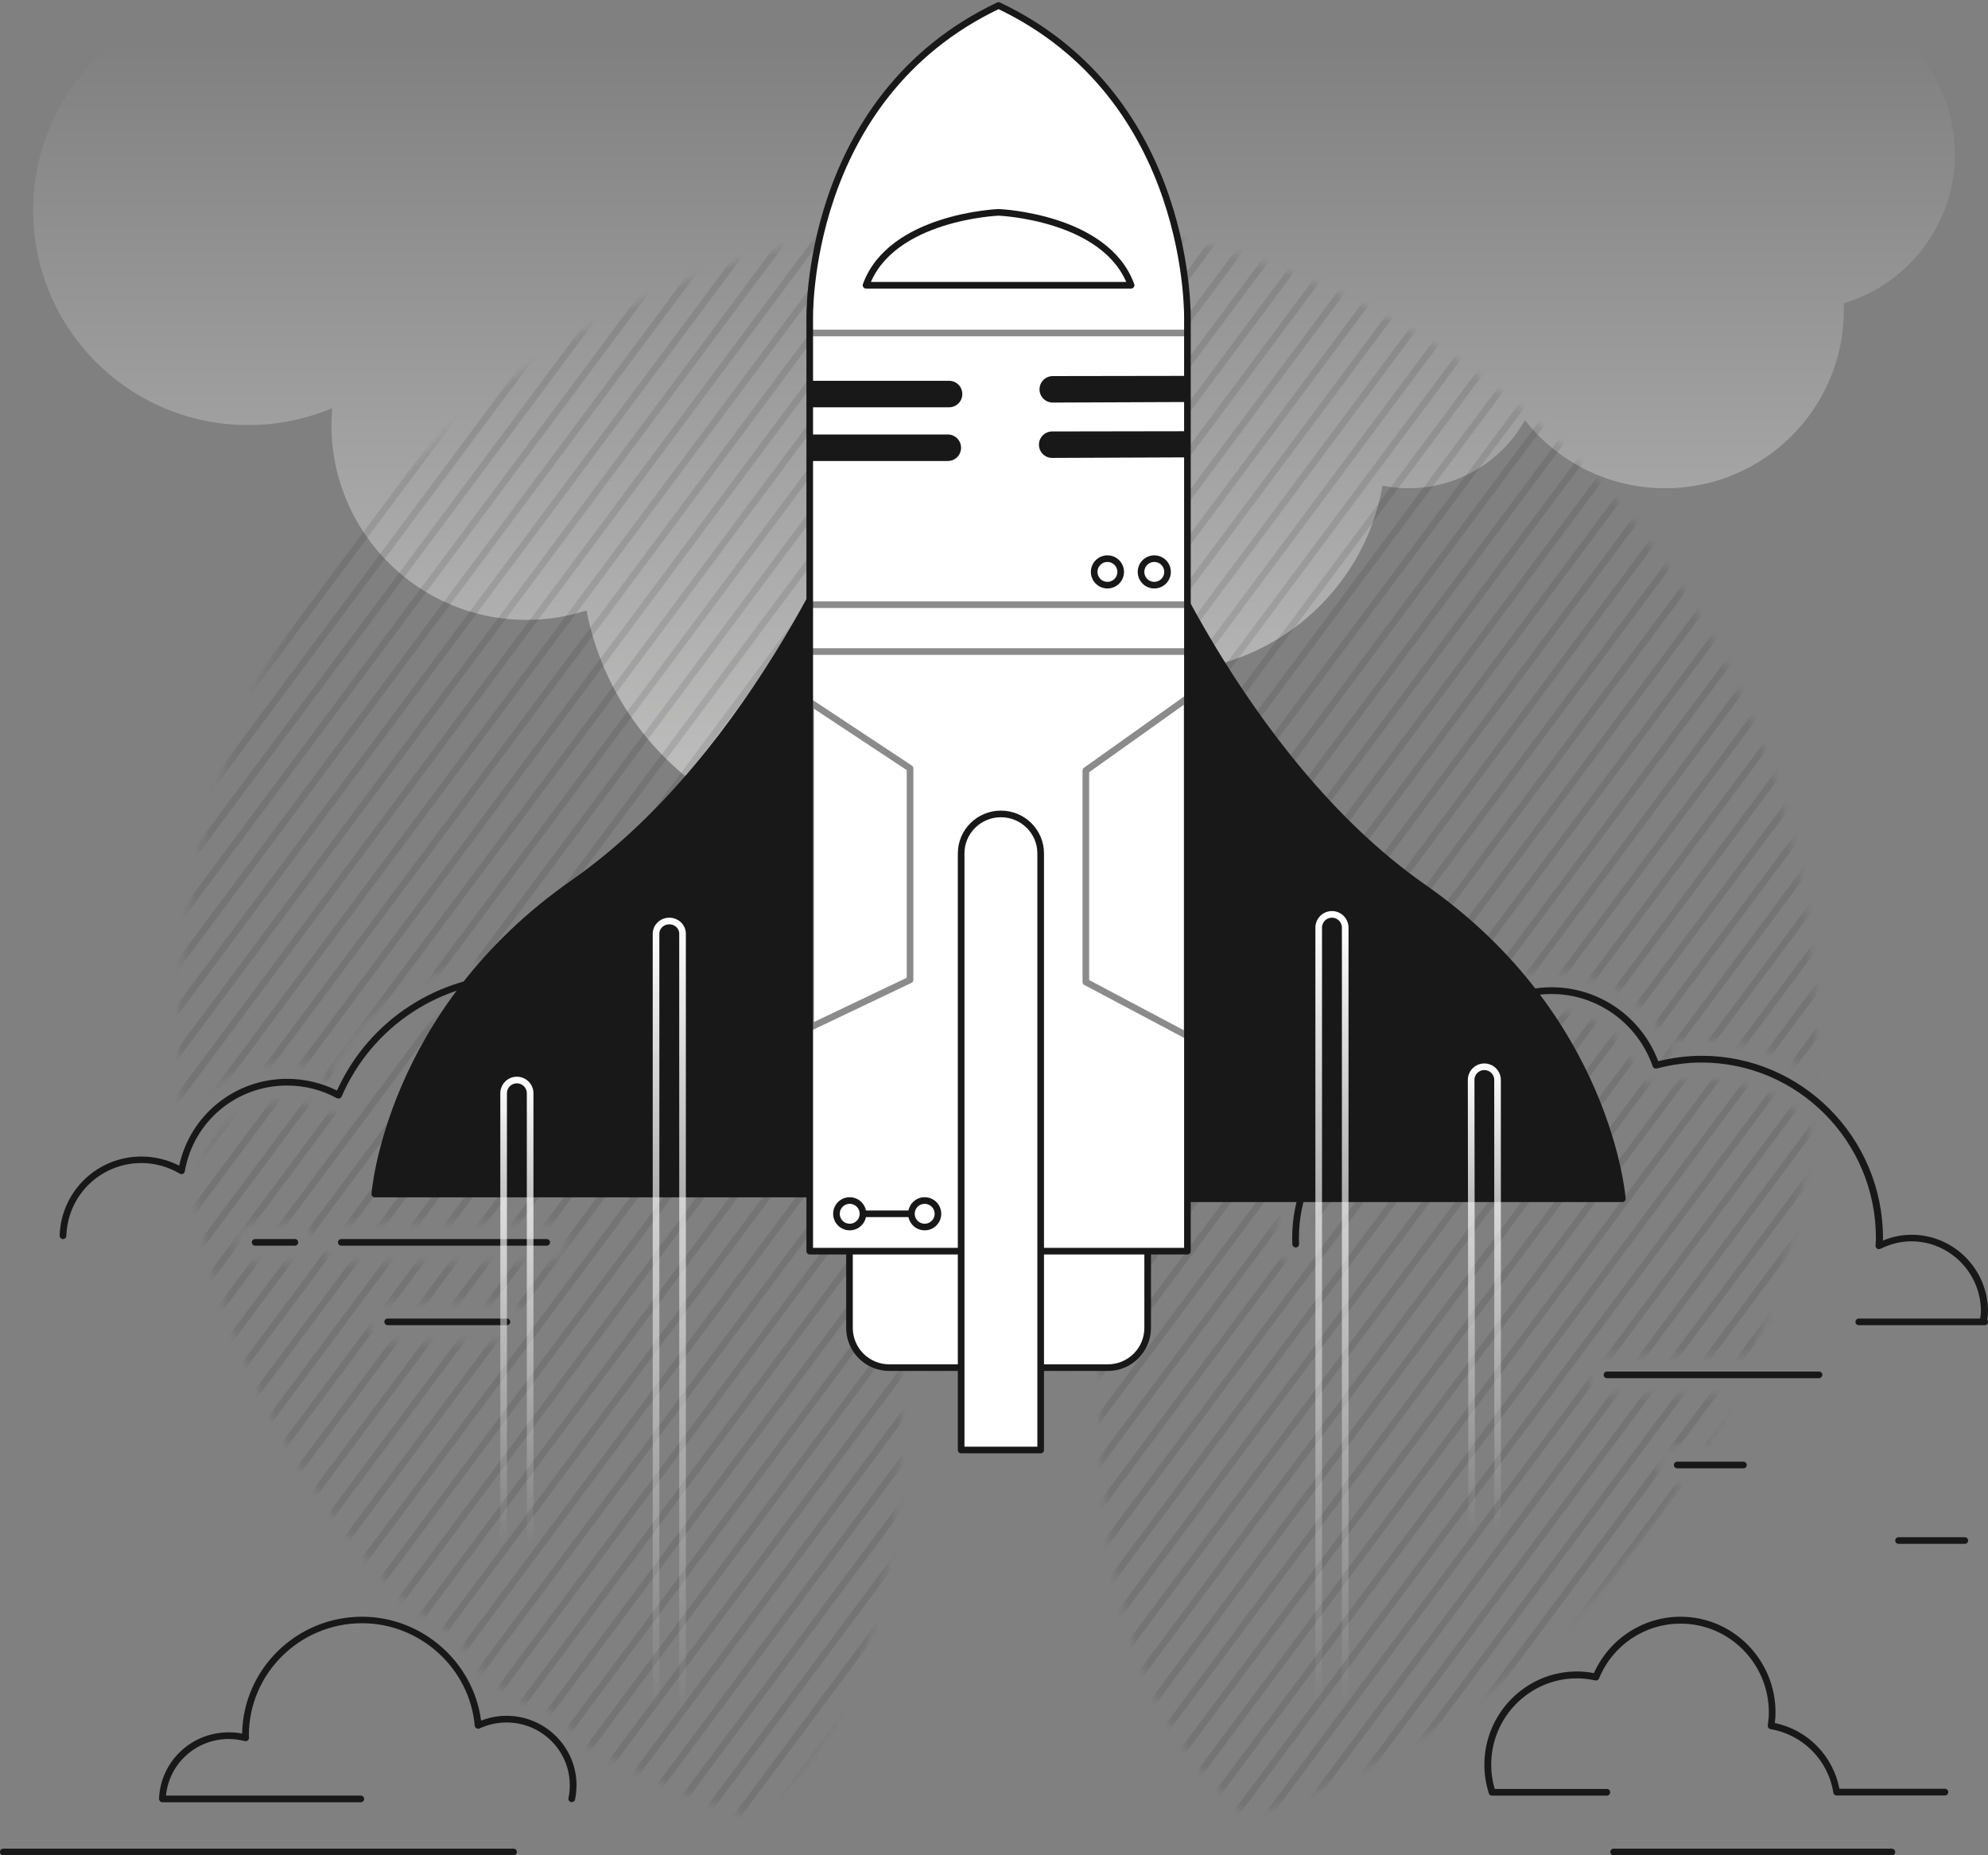 <?xml version="1.0" encoding="UTF-8"?>
<svg width="300px" height="280px" viewBox="0 0 300 280" version="1.1" xmlns="http://www.w3.org/2000/svg" xmlns:xlink="http://www.w3.org/1999/xlink">
    <rect x="0" y="0" width="300" height="280" fill="#808080" stroke="none"/>
    <!-- Generator: Sketch 59.1 (86144) - https://sketch.com -->
    <title>Trabajemos juntos apps</title>
    <desc>Created with Sketch.</desc>
    <defs>
        <linearGradient x1="36.52%" y1="78.463%" x2="36.52%" y2="3.139%" id="linearGradient-1">
            <stop stop-color="#FFFFFF" stop-opacity="0" offset="0%"></stop>
            <stop stop-color="#FFFFFE" offset="100%"></stop>
        </linearGradient>
        <path d="M123.5,0 C191.707,0 247,55.293 247,123.5 C247,125.426 246.956,127.342 246.869,129.247 C242.023,125.841 236.133,123.841 229.786,123.841 C228.126,123.841 226.418,123.996 224.705,124.298 C221.372,117.738 214.615,113.5 207.168,113.5 C197.989,113.5 190.221,119.74 188.052,128.447 L188.052,128.447 L187.967,128.801 L187.592,128.843 C175.27,130.306 165.695,140.762 165.502,153.444 L165.502,153.444 L165.502,154.275 L165.511,154.594 C165.517,154.741 165.526,154.881 165.538,155.019 C165.696,156.608 167.001,157.774 168.562,157.774 L168.562,157.774 L168.687,157.774 L168.812,157.762 C170.381,157.604 171.54,156.293 171.54,154.737 L171.54,154.737 L171.54,154.613 L171.52,154.389 C171.518,154.351 171.516,154.309 171.515,154.258 L171.515,154.258 L171.514,153.494 C171.696,143.103 180.173,134.69 190.534,134.69 C192.059,134.69 193.356,133.536 193.525,132.013 C194.195,124.869 200.052,119.517 207.14,119.517 C212.821,119.517 217.917,123.085 219.926,128.442 L219.926,128.442 L220.099,128.918 C220.643,130.268 222.133,131.021 223.56,130.702 C225.749,130.133 227.783,129.858 229.758,129.858 C236.177,129.858 242.017,132.431 246.309,136.607 C245.02,148.862 241.935,160.582 237.325,171.501 L215.5,171.5 C213.842,171.5 212.5,172.842 212.5,174.5 C212.5,176.158 213.842,177.5 215.5,177.5 L215.5,177.5 L234.599,177.502 C233.34,180.087 231.994,182.621 230.564,185.101 L226.104,185.1 C224.447,185.1 223.1,186.437 223.1,188.1 C223.1,189.763 224.447,191.1 226.104,191.1 L226.104,191.1 L226.871,191.103 C211.547,214.487 188.503,232.356 161.36,241.089 C145.649,228.625 138.197,206.065 139,173.407 L139,173.407 L109,173.407 L109.025,174.565 C109.629,206.799 102.071,229.049 86.351,241.315 C77.305,238.465 68.709,234.603 60.695,229.861 C58.69,226.477 55.183,224.074 51.098,223.556 C49.342,222.289 47.624,220.974 45.942,219.615 C43.677,215.289 39.907,211.872 35.38,210.022 C18.528,192.867 6.65,170.809 2.079,146.185 C2.756,145.73 3.217,145.01 3.352,144.202 C4.438,137.896 9.872,133.33 16.311,133.33 C18.538,133.33 20.734,133.883 22.615,134.925 L22.615,134.925 L22.753,135.001 L22.9,135.06 C23.603,135.34 24.353,135.415 25.174,135.088 C25.854,134.817 26.438,134.339 26.788,133.619 L26.788,133.619 L27.05,133.027 C31.308,123.606 40.717,117.51 51.156,117.51 C62.789,117.51 73.133,125.187 76.46,136.234 L76.46,136.234 L76.619,136.787 C77.088,138.298 78.668,139.182 80.216,138.783 C81.88,138.384 82.869,136.669 82.372,135.019 C78.476,121.186 65.639,111.5 51.156,111.5 C39.356,111.5 28.593,117.854 22.884,127.975 L22.884,127.975 L22.659,128.382 C20.634,127.683 18.491,127.32 16.339,127.32 C9.876,127.32 4.071,130.509 0.579,135.534 C0.196,131.575 0,127.56 0,123.5 C0,55.293 55.293,0 123.5,0 Z M49.501,163.5 L31.499,163.5 C29.84,163.5 28.5,164.842 28.5,166.5 C28.5,168.158 29.84,169.5 31.499,169.5 L31.499,169.5 L49.501,169.5 C51.16,169.5 52.5,168.158 52.5,166.5 C52.5,164.842 51.16,163.5 49.501,163.5 L49.501,163.5 Z M55.496,151.5 L24.504,151.5 C22.848,151.5 21.5,152.837 21.5,154.5 C21.5,156.163 22.848,157.5 24.504,157.5 L24.504,157.5 L55.496,157.5 C57.152,157.5 58.5,156.163 58.5,154.5 C58.5,152.837 57.152,151.5 55.496,151.5 L55.496,151.5 Z M17.504,151.5 L11.496,151.5 C9.835,151.5 8.5,152.846 8.5,154.5 C8.5,156.154 9.835,157.5 11.496,157.5 L11.496,157.5 L17.504,157.5 C19.165,157.5 20.5,156.154 20.5,154.5 C20.5,152.846 19.165,151.5 17.504,151.5 L17.504,151.5 Z M168.312,152.787 L168.508,154.737 L166.54,154.737 C166.54,153.75 167.301,152.888 168.312,152.787 L168.312,152.787 Z M1.37,141.959 L1.409,141.981 L1.371,141.961 C1.37,141.96 1.37,141.96 1.37,141.959 Z M23.595,129.839 L24.1,130.069 C24.417,130.22 24.73,130.381 25.037,130.551 L25.037,130.551 L23.826,132.738 L24.752,130.415 L24.622,130.37 C24.267,130.259 23.826,130.243 23.322,130.443 C22.904,130.61 22.496,130.957 22.284,131.442 L22.288,131.433 L22.556,130.836 L22.839,130.236 L22.917,130.08 L23.595,129.839 Z M189.372,129.718 L189.952,129.697 L190.534,129.69 C189.517,129.69 188.667,130.446 188.551,131.505 L188.552,131.488 L188.615,130.914 C188.627,130.817 188.64,130.719 188.654,130.622 L188.697,130.33 L188.787,129.796 L188.788,129.796 L188.788,129.794 L188.839,129.749 L188.797,129.753 L188.788,129.794 L188.788,129.796 L188.787,129.796 L187.603,130.867 L187.675,130.343 C187.753,129.822 187.85,129.308 187.967,128.801 L187.967,128.801 L188.65,128.74 L189.109,128.71 C189.415,128.692 189.723,128.68 190.033,128.673 L190.033,128.673 L188.84,129.749 L189.372,129.718 Z M22.659,128.382 L23.131,128.551 L23.598,128.733 C24.063,128.921 24.52,129.126 24.969,129.35 L24.969,129.35 L23.595,129.839 L23.134,129.645 L22.917,130.08 L21.576,130.558 L21.92,129.821 C22.155,129.334 22.401,128.854 22.659,128.382 L22.659,128.382 Z M222.903,125.787 L223.065,125.796 C223.67,125.848 224.206,126.158 224.537,126.656 L224.537,126.656 L224.543,126.668 L223.239,127.161 L222.903,125.787 Z M224.59,126.65 L224.694,126.925 L224.696,126.946 L224.622,126.797 L224.543,126.668 L224.59,126.65 Z M224.705,124.298 L224.942,124.781 L225.167,125.272 C225.313,125.602 225.45,125.937 225.578,126.277 L225.578,126.277 L224.59,126.65 L224.505,126.425 L224.303,125.932 L224.089,125.447 C223.711,125.524 223.333,125.608 222.954,125.7 L222.954,125.7 L222.885,125.717 L222.645,124.732 L223.331,124.572 C223.789,124.47 224.247,124.379 224.705,124.298 L224.705,124.298 Z M222.885,125.717 L222.903,125.787 L222.729,125.793 C222.615,125.801 222.5,125.817 222.384,125.843 L222.384,125.843 L222.885,125.717 Z" id="path-2"></path>
        <linearGradient x1="100%" y1="100%" x2="100%" y2="0%" id="linearGradient-4">
            <stop stop-color="#FFFFFF" stop-opacity="0" offset="0%"></stop>
            <stop stop-color="#FFFFFF" offset="100%"></stop>
        </linearGradient>
        <linearGradient x1="100%" y1="100%" x2="100%" y2="0%" id="linearGradient-5">
            <stop stop-color="#FFFFFF" stop-opacity="0" offset="0%"></stop>
            <stop stop-color="#FFFFFF" offset="100%"></stop>
        </linearGradient>
        <linearGradient x1="50%" y1="0%" x2="50%" y2="100%" id="linearGradient-6">
            <stop stop-color="#FFFFFF" offset="0%"></stop>
            <stop stop-color="#FFFFFF" stop-opacity="0" offset="100%"></stop>
        </linearGradient>
        <linearGradient x1="50%" y1="0%" x2="50%" y2="100%" id="linearGradient-7">
            <stop stop-color="#FFFFFF" offset="0%"></stop>
            <stop stop-color="#FFFFFF" stop-opacity="0" offset="100%"></stop>
        </linearGradient>
    </defs>
    <g id="Trabajemos-juntos-apps" stroke="none" stroke-width="1" fill="none" fill-rule="evenodd">
        <path d="M278.223,53.221 C278.235,52.889 278.248,52.56 278.248,52.225 C278.248,37.361 266.18,25.31 251.291,25.31 C242.701,25.31 235.055,29.326 230.12,35.573 C226.663,29.449 220.095,25.31 212.553,25.31 C211.21,25.31 209.9,25.444 208.632,25.696 C205.838,9.739 191.905,-2.391 175.126,-2.391 C173.557,-2.391 172.015,-2.276 170.502,-2.07 C163.85,-17.328 148.622,-28 130.893,-28 C109.87,-28 92.362,-12.997 88.506,6.868 C85.654,5.951 82.616,5.449 79.459,5.449 C63.198,5.449 50.017,18.61 50.017,34.846 C50.017,35.713 50.062,36.568 50.137,37.414 C46.239,35.762 41.955,34.846 37.455,34.846 C19.531,34.846 5,49.355 5,67.249 C5,85.147 19.531,99.653 37.455,99.653 C37.503,99.653 37.549,99.649 37.596,99.649 C39.041,114.61 51.666,126.309 67.03,126.309 C72.591,126.309 77.791,124.773 82.234,122.111 C88.056,125.227 94.709,127 101.779,127 C117.143,127 130.543,118.643 137.692,106.238 C144.001,110.572 151.643,113.114 159.882,113.114 C169.493,113.114 178.292,109.656 185.111,103.924 C191.868,114.034 203.392,120.696 216.481,120.696 C225.434,120.696 233.652,117.573 240.116,112.366 C242.423,113.349 244.959,113.901 247.625,113.901 C256.847,113.901 264.54,107.378 266.334,98.704 C267.981,99.067 269.689,99.266 271.444,99.266 C284.453,99.266 295,88.735 295,75.745 C295,65.111 287.928,56.126 278.223,53.221" id="Fill-4" fill="url(#linearGradient-1)" opacity="0.5" transform="translate(150, 49.5) scale(1, -1) translate(-150, -49.5) "></path>
        <g id="Circle" transform="translate(27, 33)">
            <mask id="mask-3" fill="white">
                <use xlink:href="#path-2"></use>
            </mask>
            <g id="Mask-2"></g>
            <path d="M-43,364.962 L315,-116 M-38,364.962 L320,-116 M-33,364.962 L325,-116 M-28,364.962 L330,-116 M-18,364.962 L340,-116 M-13,364.962 L345,-116 M-48,364.962 L310,-116 M-8,364.962 L350,-116 M-3,364.962 L355,-116 M2,364.962 L360,-116 M7,364.962 L365,-116 M12,364.962 L370,-116 M17,364.962 L375,-116 M22,364.962 L380,-116 M27,364.962 L385,-116 M32,364.962 L390,-116 M37,364.962 L395,-116 M42,364.962 L400,-116 M47,364.962 L405,-116 M52,364.962 L410,-116 M-23,364.962 L335,-116 M57,364.962 L415,-116 M62,364.962 L420,-116 M67,364.962 L425,-116 M72,364.962 L430,-116 M77,364.962 L435,-116 M82,364.962 L440,-116 M87,364.962 L445,-116 M92,364.962 L450,-116 M97,364.962 L455,-116 M102,364.962 L460,-116 M-53,364.962 L305,-116 M-203,364.962 L155,-116 M-198,364.962 L160,-116 M-193,364.962 L165,-116 M-188,364.962 L170,-116 M-178,364.962 L180,-116 M-173,364.962 L185,-116 M-208,364.962 L150,-116 M-168,364.962 L190,-116 M-163,364.962 L195,-116 M-158,364.962 L200,-116 M-153,364.962 L205,-116 M-148,364.962 L210,-116 M-143,364.962 L215,-116 M-138,364.962 L220,-116 M-133,364.962 L225,-116 M-128,364.962 L230,-116 M-123,364.962 L235,-116 M-118,364.962 L240,-116 M-113,364.962 L245,-116 M-108,364.962 L250,-116 M-183,364.962 L175,-116 M-103,364.962 L255,-116 M-98,364.962 L260,-116 M-93,364.962 L265,-116 M-88,364.962 L270,-116 M-83,364.962 L275,-116 M-78,364.962 L280,-116 M-73,364.962 L285,-116 M-68,364.962 L290,-116 M-63,364.962 L295,-116 M-58,364.962 L300,-116 M-213,364.962 L145,-116 M-363,364.962 L-5,-116 M-358,364.962 L0,-116 M-353,364.962 L5,-116 M-348,364.962 L10,-116 M-338,364.962 L20,-116 M-333,364.962 L25,-116 M-368,364.962 L-10,-116 M-328,364.962 L30,-116 M-323,364.962 L35,-116 M-318,364.962 L40,-116 M-313,364.962 L45,-116 M-308,364.962 L50,-116 M-303,364.962 L55,-116 M-298,364.962 L60,-116 M-293,364.962 L65,-116 M-288,364.962 L70,-116 M-283,364.962 L75,-116 M-278,364.962 L80,-116 M-273,364.962 L85,-116 M-268,364.962 L90,-116 M-343,364.962 L15,-116 M-263,364.962 L95,-116 M-258,364.962 L100,-116 M-253,364.962 L105,-116 M-248,364.962 L110,-116 M-243,364.962 L115,-116 M-238,364.962 L120,-116 M-233,364.962 L125,-116 M-228,364.962 L130,-116 M-223,364.962 L135,-116 M-218,364.962 L140,-116 M-373,364.962 L-15,-116 M-523,364.962 L-165,-116 M-518,364.962 L-160,-116 M-513,364.962 L-155,-116 M-508,364.962 L-150,-116 M-498,364.962 L-140,-116 M-493,364.962 L-135,-116 M-528,364.962 L-170,-116 M-488,364.962 L-130,-116 M-483,364.962 L-125,-116 M-478,364.962 L-120,-116 M-473,364.962 L-115,-116 M-468,364.962 L-110,-116 M-463,364.962 L-105,-116 M-458,364.962 L-100,-116 M-453,364.962 L-95,-116 M-448,364.962 L-90,-116 M-443,364.962 L-85,-116 M-438,364.962 L-80,-116 M-433,364.962 L-75,-116 M-428,364.962 L-70,-116 M-503,364.962 L-145,-116 M-423,364.962 L-65,-116 M-418,364.962 L-60,-116 M-413,364.962 L-55,-116 M-408,364.962 L-50,-116 M-403,364.962 L-45,-116 M-398,364.962 L-40,-116 M-393,364.962 L-35,-116 M-388,364.962 L-30,-116 M-383,364.962 L-25,-116 M-378,364.962 L-20,-116 M-533,364.962 L-175,-116 M277,364.962 L635,-116 M282,364.962 L640,-116 M287,364.962 L645,-116 M292,364.962 L650,-116 M302,364.962 L660,-116 M307,364.962 L665,-116 M272,364.962 L630,-116 M312,364.962 L670,-116 M317,364.962 L675,-116 M322,364.962 L680,-116 M327,364.962 L685,-116 M332,364.962 L690,-116 M337,364.962 L695,-116 M342,364.962 L700,-116 M347,364.962 L705,-116 M352,364.962 L710,-116 M357,364.962 L715,-116 M362,364.962 L720,-116 M367,364.962 L725,-116 M372,364.962 L730,-116 M297,364.962 L655,-116 M377,364.962 L735,-116 M382,364.962 L740,-116 M387,364.962 L745,-116 M392,364.962 L750,-116 M397,364.962 L755,-116 M402,364.962 L760,-116 M407,364.962 L765,-116 M412,364.962 L770,-116 M417,364.962 L775,-116 M422,364.962 L780,-116 M267,364.962 L625,-116 M117,364.962 L475,-116 M122,364.962 L480,-116 M127,364.962 L485,-116 M132,364.962 L490,-116 M142,364.962 L500,-116 M147,364.962 L505,-116 M112,364.962 L470,-116 M152,364.962 L510,-116 M157,364.962 L515,-116 M162,364.962 L520,-116 M167,364.962 L525,-116 M172,364.962 L530,-116 M177,364.962 L535,-116 M182,364.962 L540,-116 M187,364.962 L545,-116 M192,364.962 L550,-116 M197,364.962 L555,-116 M202,364.962 L560,-116 M207,364.962 L565,-116 M212,364.962 L570,-116 M137,364.962 L495,-116 M217,364.962 L575,-116 M222,364.962 L580,-116 M227,364.962 L585,-116 M232,364.962 L590,-116 M237,364.962 L595,-116 M242,364.962 L600,-116 M247,364.962 L605,-116 M252,364.962 L610,-116 M257,364.962 L615,-116 M262,364.962 L620,-116 M107,364.962 L465,-116" id="Path-93" stroke="#181818" opacity="0.33" mask="url(#mask-3)"></path>
        </g>
        <path d="M77.495,279 C77.776,279 78,279.222 78,279.5 C78,279.778 77.776,280 77.495,280 L0.505,280 C0.224,280 0,279.778 0,279.5 C0,279.222 0.224,279 0.505,279 L77.495,279 Z M285.496,279 C285.776,279 286,279.222 286,279.5 C286,279.778 285.776,280 285.496,280 L243.504,280 C243.224,280 243,279.778 243,279.5 C243,279.222 243.224,279 243.504,279 L285.496,279 Z M54.639,244 C63.703,244 71.441,250.832 72.598,259.68 C73.841,259.204 75.112,258.952 76.439,258.952 C82.256,258.952 87,263.656 87,269.424 C87,270.152 86.915,270.88 86.774,271.608 C86.746,271.804 86.52,271.972 86.294,271.972 L86.181,271.972 L86.181,271.972 C85.899,271.916 85.729,271.636 85.786,271.384 C85.927,270.74 85.983,270.068 85.983,269.424 C85.983,264.216 81.719,259.96 76.439,259.96 C75.027,259.96 73.671,260.268 72.372,260.856 C72.231,260.94 72.034,260.912 71.892,260.828 C71.751,260.744 71.638,260.604 71.638,260.436 C70.876,251.784 63.421,244.98 54.639,244.98 C45.235,244.98 37.554,252.568 37.554,261.92 L37.583,262.256 C37.583,262.424 37.526,262.564 37.385,262.676 C37.272,262.76 37.103,262.816 36.933,262.76 C36.114,262.564 35.324,262.452 34.533,262.452 C29.591,262.452 25.525,266.148 25.045,270.992 L54.441,270.992 C54.723,270.992 54.949,271.216 54.949,271.496 C54.949,271.776 54.723,272 54.441,272 L24.508,272 C24.367,272 24.226,271.944 24.141,271.832 C24.056,271.72 24,271.608 24,271.468 C24.226,265.84 28.857,261.444 34.533,261.444 C35.182,261.444 35.86,261.5 36.538,261.64 C36.707,251.896 44.755,244 54.639,244 Z M253.606,244 C261.523,244 267.935,250.49 267.935,258.441 C267.935,258.947 267.907,259.453 267.823,260.043 C272.757,261.054 276.605,264.959 277.58,269.96 L293.498,269.96 C293.777,269.96 294,270.185 294,270.466 C294,270.747 293.777,270.972 293.498,270.972 L277.162,270.972 C276.911,270.972 276.688,270.803 276.66,270.55 C275.88,265.634 272.061,261.785 267.182,260.97 C266.903,260.914 266.736,260.661 266.764,260.408 C266.875,259.677 266.931,259.059 266.931,258.469 C266.931,251.052 260.965,245.04 253.606,245.04 C248.225,245.04 243.375,248.271 241.312,253.3 C241.228,253.524 240.977,253.665 240.726,253.609 C239.806,253.412 238.886,253.3 237.967,253.3 C230.83,253.3 225.031,259.144 225.031,266.336 C225.031,267.572 225.199,268.78 225.561,269.989 L242.483,269.989 C242.761,269.989 242.984,270.213 242.984,270.494 C242.984,270.775 242.761,271 242.483,271 L225.143,271 C224.92,271 224.725,270.86 224.669,270.635 C224.223,269.23 224,267.769 224,266.336 C224,258.582 230.272,252.26 237.967,252.26 C238.803,252.26 239.667,252.344 240.531,252.513 C242.845,247.343 247.947,244 253.606,244 Z M296.496,232 C296.776,232 297,232.222 297,232.5 C297,232.778 296.776,233 296.496,233 L286.504,233 C286.224,233 286,232.778 286,232.5 C286,232.222 286.224,232 286.504,232 L296.496,232 Z M263.096,220.6 C263.376,220.6 263.6,220.822 263.6,221.1 C263.6,221.378 263.376,221.6 263.096,221.6 L253.104,221.6 C252.824,221.6 252.6,221.378 252.6,221.1 C252.6,220.822 252.824,220.6 253.104,220.6 L263.096,220.6 Z M274.5,207 C274.778,207 275,207.222 275,207.5 C275,207.75 274.778,208 274.5,208 L242.5,208 C242.222,208 242,207.778 242,207.5 C242,207.222 242.222,207 242.5,207 L274.5,207 Z M76.501,199 C76.778,199 77,199.222 77,199.5 C77,199.778 76.778,200 76.501,200 L58.499,200 C58.222,200 58,199.778 58,199.5 C58,199.222 58.222,199 58.499,199 L76.501,199 Z M234.168,149 C241.305,149 247.711,153.464 250.239,160.161 C252.431,159.624 254.651,159.341 256.786,159.341 C271.874,159.341 284.153,171.689 284.153,186.861 L284.153,187.229 L284.153,187.229 C285.558,186.635 287.019,186.353 288.48,186.353 C294.83,186.353 300,191.552 300,197.937 C300,198.376 299.958,198.793 299.893,199.189 C299.96,199.273 300,199.381 300,199.5 C300,199.778 299.781,200 299.507,200 L280.493,200 C280.219,200 280,199.778 280,199.5 C280,199.222 280.219,199 280.493,199 L298.82,199 L298.837,198.875 C298.885,198.545 298.932,198.227 298.932,197.909 C298.932,192.089 294.212,187.342 288.424,187.342 C286.85,187.342 285.277,187.737 283.76,188.472 C283.591,188.557 283.394,188.529 283.254,188.444 C283.113,188.331 283.001,188.161 283.029,187.992 C283.029,187.85 283.057,187.681 283.057,187.54 C283.085,187.314 283.085,187.059 283.085,186.833 C283.085,172.225 271.256,160.358 256.758,160.358 C254.538,160.358 252.291,160.669 250.015,161.263 C249.762,161.319 249.481,161.178 249.397,160.924 C247.121,154.397 240.995,150.017 234.14,150.017 C225.767,150.017 218.827,156.346 218.04,164.738 C218.012,164.992 217.787,165.19 217.534,165.19 C205.677,165.19 196.012,174.91 196.012,186.833 C196.012,187.144 196.012,187.455 196.04,187.737 C196.04,188.02 195.843,188.246 195.562,188.274 C195.281,188.274 195.056,188.076 195.028,187.794 C195,187.483 195,187.144 195,186.833 C195,174.486 204.862,164.427 217.085,164.173 C218.152,155.499 225.401,149 234.168,149 Z M82.496,187 C82.776,187 83,187.222 83,187.5 C83,187.778 82.776,188 82.496,188 L51.504,188 C51.224,188 51,187.778 51,187.5 C51,187.222 51.224,187 51.504,187 L82.496,187 Z M44.504,187 C44.78,187 45,187.222 45,187.5 C45,187.778 44.78,188 44.504,188 L38.496,188 C38.22,188 38,187.778 38,187.5 C38,187.222 38.22,187 38.496,187 L44.504,187 Z M78.156,147 C91.526,147 103.375,155.948 106.978,168.739 C107.063,169.02 106.894,169.3 106.612,169.356 C106.331,169.44 106.049,169.272 105.993,168.992 C102.503,156.621 91.047,148.01 78.156,148.01 C66.56,148.01 56.145,154.882 51.558,165.485 C51.501,165.626 51.389,165.71 51.248,165.766 C51.107,165.822 50.967,165.794 50.826,165.738 C48.546,164.475 45.928,163.83 43.311,163.83 C35.655,163.83 29.181,169.272 27.886,176.79 C27.858,176.958 27.746,177.098 27.605,177.154 C27.464,177.238 27.267,177.21 27.126,177.126 C25.381,176.088 23.355,175.527 21.356,175.527 C15.22,175.527 10.238,180.324 10.013,186.467 C10.013,186.766 9.835,186.955 9.598,186.993 L9.507,187 L9.507,187 C9.197,187 9,186.748 9,186.467 C9.225,179.791 14.657,174.546 21.356,174.546 C23.327,174.546 25.269,175.022 27.042,175.92 C28.703,168.29 35.43,162.82 43.339,162.82 C45.956,162.82 48.546,163.438 50.854,164.588 C55.695,153.872 66.363,147 78.156,147 Z" id="Clouds" fill="#181818" fill-rule="nonzero"></path>
        <g id="Starship" transform="translate(150.5, 130.006) rotate(-45) translate(-150.5, -130.006) translate(-8.5, -28.994)">
            <g id="Group" transform="translate(159.358, 158.642) rotate(45) translate(-159.358, -158.642) translate(64.858, 29.142)">
                <path d="M73.561,75.206 C73.561,75.206 58.551,113.682 30.579,133.229 C2.607,152.715 0.561,180.206 0.561,180.206 C0.561,180.206 23.219,180.206 68.537,180.206 L73.561,75.206 Z" id="Path" stroke="#181818" fill="#181818" stroke-linecap="round" stroke-linejoin="round"></path>
                <path d="M115.819,75.913 C115.819,75.913 130.828,114.389 158.8,133.937 C186.772,153.422 188.819,180.913 188.819,180.913 L120.781,180.913 L115.819,75.913 Z" id="Path" stroke="#181818" fill="#181818" stroke-linecap="round" stroke-linejoin="round"></path>
                <path d="M72.19,178.407 L117.19,178.407 L117.19,200.407 C117.19,203.72 114.504,206.407 111.19,206.407 L78.19,206.407 C74.876,206.407 72.19,203.72 72.19,200.407 L72.19,178.407 L72.19,178.407 Z" id="Mask" stroke="#181818" fill="#FFFFFF" stroke-linecap="round" stroke-linejoin="round"></path>
                <path d="M94.69,0.826 C65.258,14.8 66.193,48.276 66.193,48.276 L66.193,188.826 L94.69,188.826 L123.187,188.826 L123.187,48.338 C123.187,48.338 124.122,14.8 94.69,0.826 Z" id="Path" stroke="#181818" fill="#FFFFFF" stroke-linecap="round" stroke-linejoin="round"></path>
                <path d="M45,139 C46.105,139 47,139.86 47,140.92 L47,259 L43,259 L43,140.92 C43,139.86 43.895,139 45,139 Z" id="Rectangle" stroke="url(#linearGradient-4)" fill-rule="nonzero"></path>
                <path d="M22,163 C23.105,163 24,163.895 24,165 L24,233 L24,233 L20,233 L20,165 C20,163.895 20.895,163 22,163 Z" id="Rectangle" stroke="url(#linearGradient-5)" fill-rule="nonzero"></path>
                <path d="M145,138 C146.105,138 147,138.895 147,140 L147,258 L147,258 L143,258 L143,140 C143,138.895 143.895,138 145,138 Z" id="Rectangle" stroke="url(#linearGradient-6)" fill-rule="nonzero"></path>
                <path d="M167.993,161 C169.094,161 169.987,161.892 169.987,162.993 L170,230.961 L170,230.961 L166.09,231 L166.003,162.993 C166.001,161.894 166.891,161.001 167.991,161 C167.992,161 167.993,161 167.993,161 Z" id="Rectangle" stroke="url(#linearGradient-7)" fill-rule="nonzero"></path>
                <path d="M100.981,218.84 L89.043,218.84 L89.043,128.793 C89.043,125.507 91.731,122.84 95.043,122.84 L95.043,122.84 C98.356,122.84 101.043,125.507 101.043,128.793 L101.043,218.84 L100.981,218.84 Z" id="Path" stroke="#181818" fill="#FFFFFF" stroke-linecap="round" stroke-linejoin="round"></path>
                <path d="M94.69,32.05 C94.69,32.05 78.44,32.686 74.69,43.05 L94.69,43.05 L114.69,43.05 C110.94,32.686 94.69,32.05 94.69,32.05 Z" id="Path" stroke="#181818" fill="#FFFFFF" stroke-linecap="round" stroke-linejoin="round"></path>
                <path d="M66.219,57.471 L87.219,57.471 C88.324,57.471 89.219,58.366 89.219,59.471 C89.219,60.575 88.324,61.471 87.219,61.471 L66.219,61.471 L66.219,61.471 L66.219,57.471 Z" id="Rectangle" fill="#181818" fill-rule="nonzero"></path>
                <path d="M66.029,65.574 L87.029,65.574 C88.134,65.574 89.029,66.469 89.029,67.574 C89.029,68.678 88.134,69.574 87.029,69.574 L66.029,69.574 L66.029,69.574 L66.029,65.574 Z" id="Rectangle-Copy-2" fill="#181818" fill-rule="nonzero"></path>
                <path d="M102.868,56.76 L123.243,56.728 L123.243,56.728 L123.158,60.674 L102.868,60.755 C101.767,60.76 100.872,59.872 100.868,58.771 C100.868,58.769 100.868,58.766 100.868,58.763 C100.868,57.658 101.762,56.762 102.868,56.76 Z" id="Rectangle" fill="#181818" fill-rule="nonzero"></path>
                <path d="M102.782,65.115 L123.158,65.082 L123.158,65.082 L123.073,69.028 L102.782,69.11 C101.682,69.114 100.786,68.226 100.782,67.126 C100.782,67.123 100.782,67.12 100.782,67.118 C100.782,66.013 101.677,65.116 102.782,65.115 Z" id="Rectangle-Copy" fill="#181818" fill-rule="nonzero"></path>
                <polygon id="Path" stroke="#181818" opacity="0.5" stroke-linecap="round" stroke-linejoin="round" points="66.33 106.035 81.33 115.958 81.33 147.885 66.33 155.035"></polygon>
                <polygon id="Path" stroke="#181818" opacity="0.5" stroke-linecap="round" stroke-linejoin="round" points="123.138 105.404 107.86 116.283 107.86 148.21 123.138 156.315"></polygon>
            </g>
            <circle id="Oval" stroke="#181818" cx="206.646" cy="144.854" r="2"></circle>
            <circle id="Oval-Copy" stroke="#181818" cx="201.646" cy="139.854" r="2"></circle>
            <line x1="195.646" y1="82.854" x2="235.646" y2="122.854" id="Path-18" stroke="#181818" opacity="0.5"></line>
            <line x1="161.646" y1="116.854" x2="201.646" y2="156.854" id="Path-18-Copy" stroke="#181818" opacity="0.5"></line>
            <line x1="166.646" y1="111.854" x2="206.646" y2="151.854" id="Path-18-Copy-2" stroke="#181818" opacity="0.5"></line>
            <line x1="105.646" y1="180.854" x2="113.646" y2="188.854" id="Path-19" stroke="#181818"></line>
            <circle id="Oval-Copy" stroke="#181818" fill="#FFFFFF" stroke-linecap="round" stroke-linejoin="round" cx="105.646" cy="180.854" r="2"></circle>
            <circle id="Oval-Copy-2" stroke="#181818" fill="#FFFFFF" stroke-linecap="round" stroke-linejoin="round" cx="113.646" cy="188.854" r="2"></circle>
        </g>
    </g>
</svg>